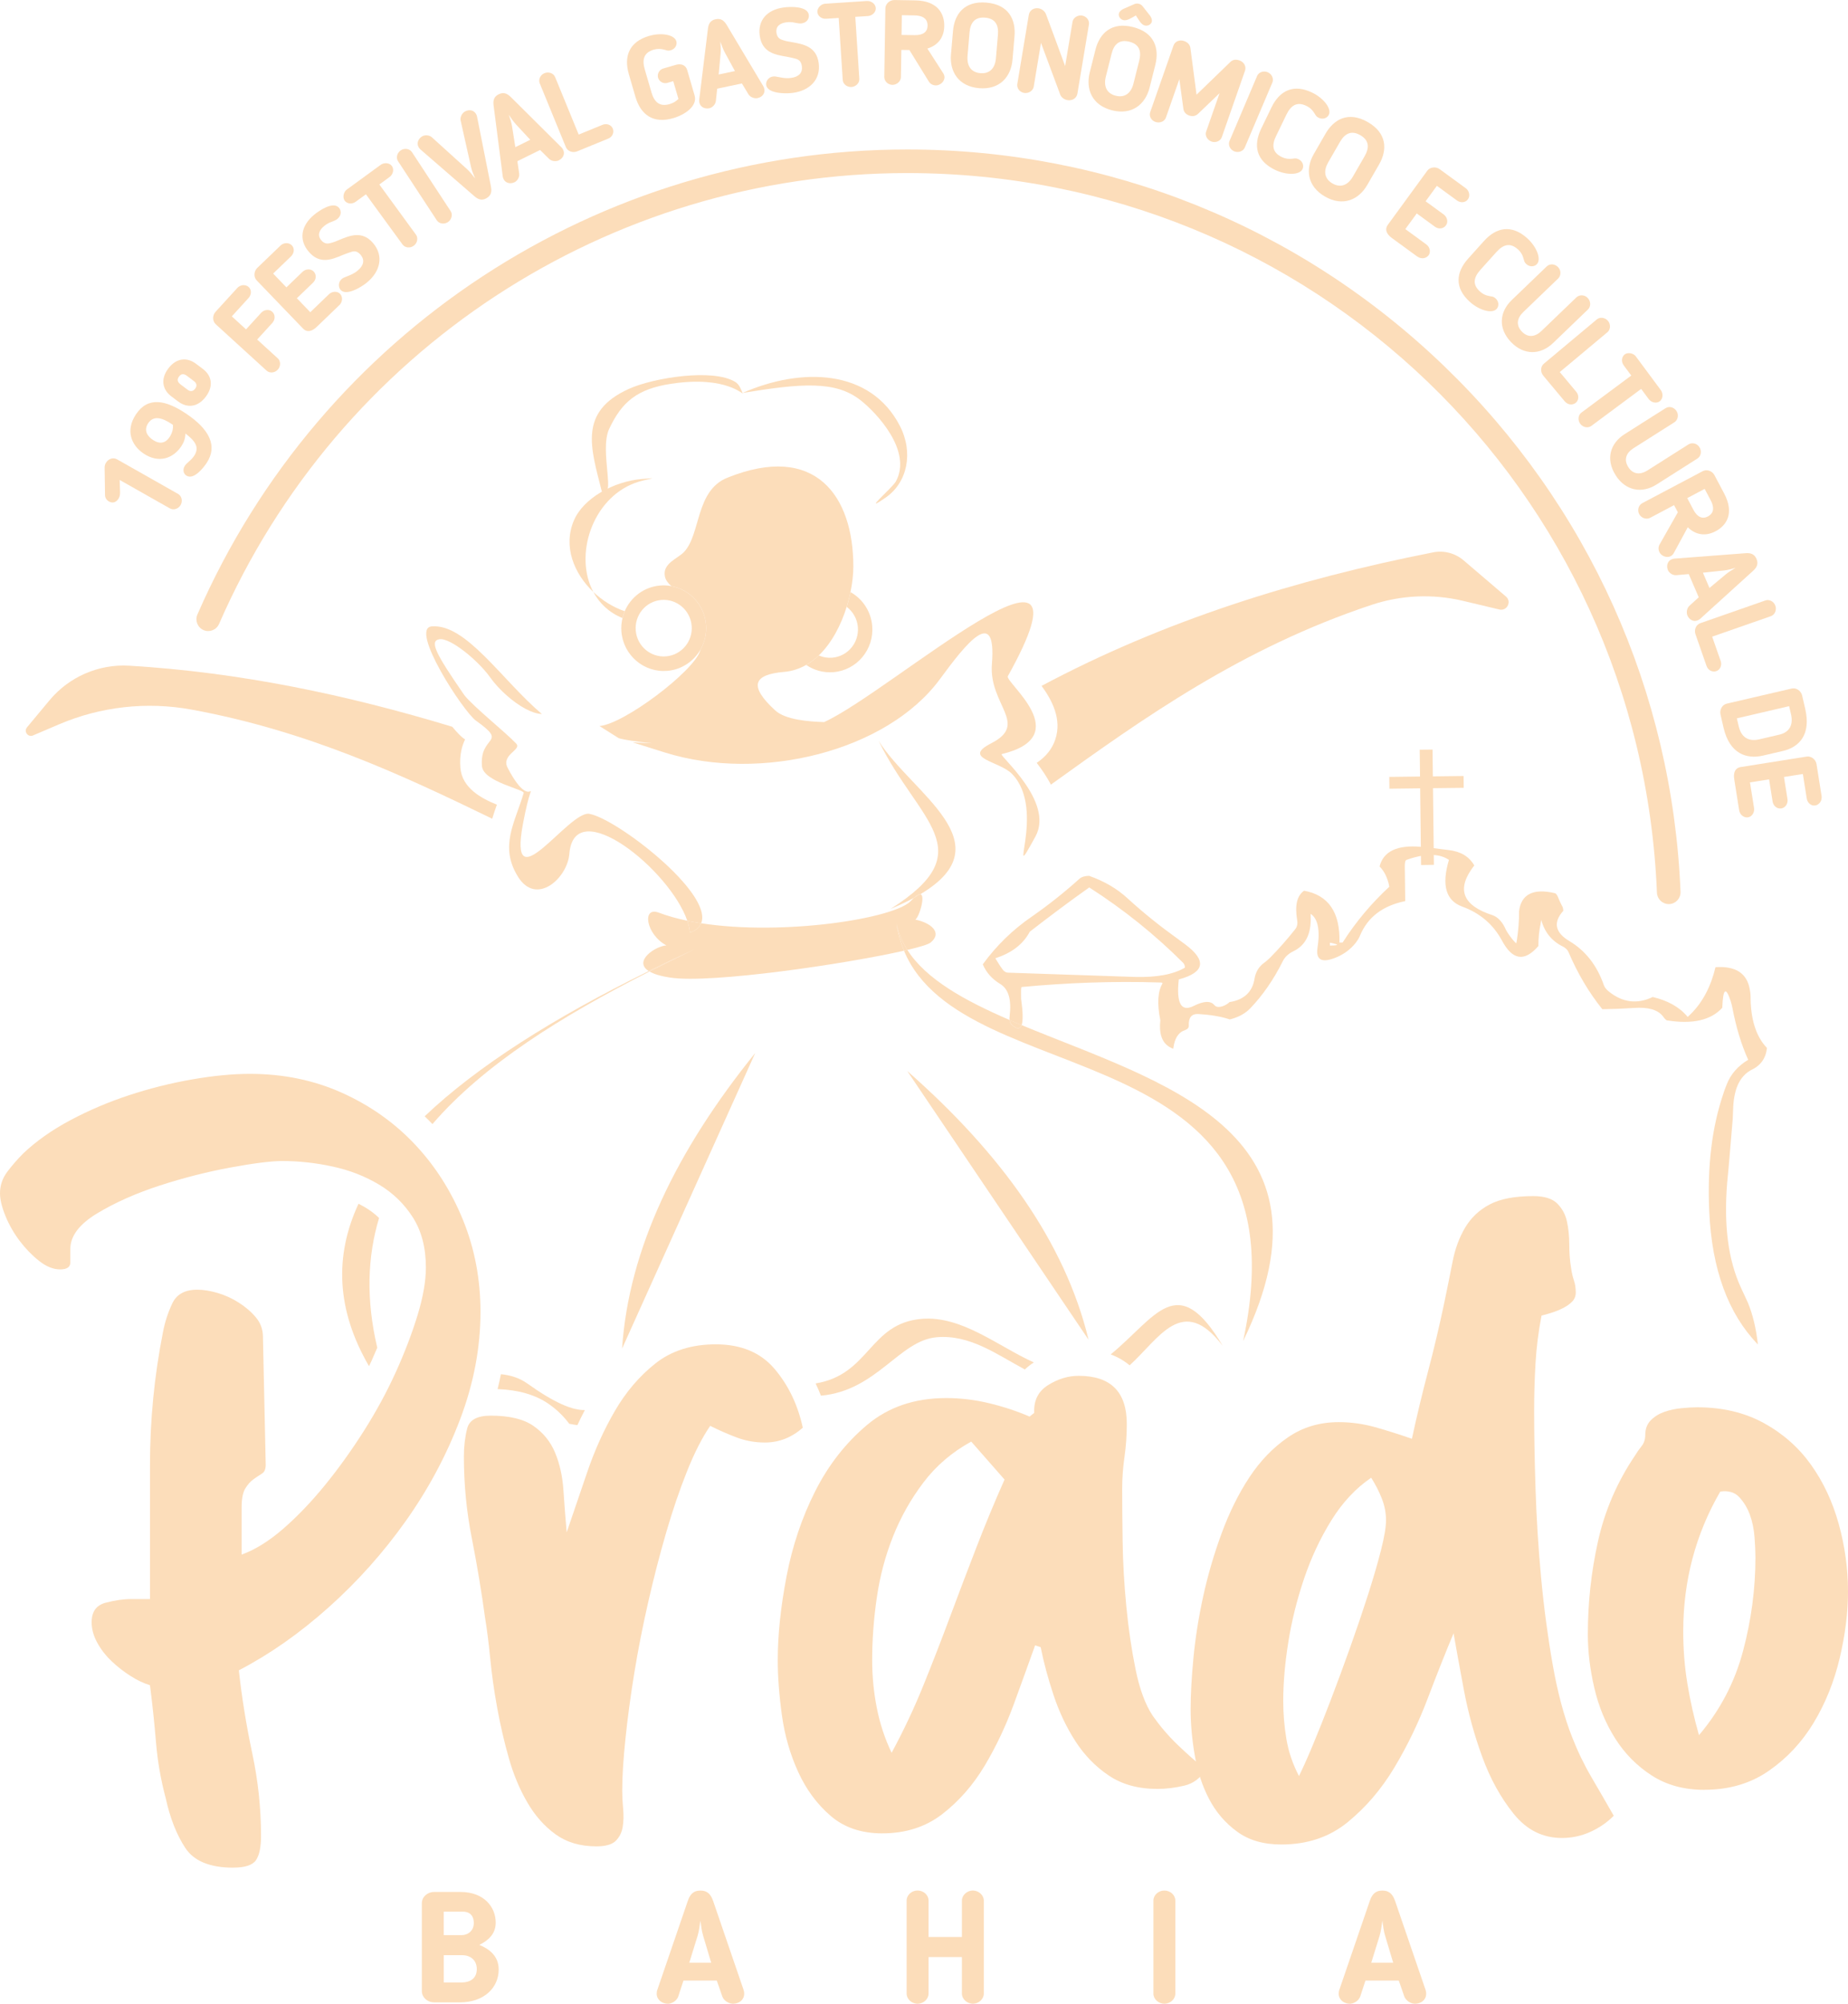 <svg xmlns="http://www.w3.org/2000/svg" id="Layer_1" viewBox="0 0 738.1 800"><defs><style>      .cls-1 {        fill: #fcddba;      }    </style></defs><path class="cls-1" d="M407.83,398.72c0-.81-.01-1.51-.02-2.32-.03-1.51.09-2.33.21-2.33,18.28-1.71,36.68-2.4,55.24-1.81.89,0,1.14.11,1.01.45-1.85,3.15-2.17,8.03-.83,14.63-.56,5.22.6,8.7,3.41,10.51,1.14.69,1.77.91,1.77.79.46-4.06,2.07-6.52,4.7-7.37,1.01-.36,1.51-.94,1.5-1.76-.16-3.24,1.08-4.76,3.73-4.67,4.68.29,8.97.93,12.64,2.17,3.41-.86,6.03-2.28,8.02-4.28,5.1-5.28,9.44-11.59,13.02-18.72.86-1.87,2.36-3.27,4.37-4.23,4.64-2.26,6.86-6.47,6.91-12.62l-.03-2.31c2.92,1.94,3.86,6.57,2.69,13.89-.57,4.53,1.83,5.78,7.24,3.62,3.26-1.3,6.01-3.31,8.12-6.01.62-.82,1.24-1.75,1.6-2.67,3.07-7.47,9.07-12.06,18.12-13.92-.05-4.64-.11-9.28-.17-13.91-.02-1.51.22-2.45.73-2.56,2.05-.73,3.95-1.25,5.72-1.57l.04,3.64,5.13-.07-.05-3.93c2.36.15,4.39.8,6.06,1.96-3.03,10.13-1.19,16.26,5.27,18.62,7.09,2.59,12.32,7.05,15.8,13.39,4.26,8.07,9.06,8.83,14.66,2.37-.03-3.12.3-6.14.91-9.05l.23-1.39c1.33,4.97,4.27,8.53,8.71,10.68,1.02.57,1.78,1.26,2.17,2.17,3.64,8.55,8.15,16.15,13.52,22.82,4.16-.05,8.44-.22,12.6-.5,5.67-.41,9.47.7,11.52,3.23.76,1.04,1.27,1.6,1.66,1.72,10.1,1.62,17.53.02,22.13-5.03.28-7.77,1.42-8.59,3.38-2.58.26.92.53,1.84.66,2.65,1.48,7.76,3.58,14.7,6.3,20.7-4.13,2.48-6.99,5.76-8.58,9.85-.49,1.28-.98,2.45-1.35,3.73-4.5,13.16-6.46,28.85-5.62,46.94,1.03,23.19,7.56,40.87,19.43,53.14-.71-6.38-2.03-11.93-3.99-16.66-.89-1.96-1.8-3.93-2.72-5.88-5.16-11.08-6.97-25.1-5.55-42.16.79-7.91,1.44-16.38,2.22-25.56.11-1.62.08-3.24.19-4.76.1-1.86.34-3.61.7-5.12.71-3.25,2.08-5.82,4.06-7.71.88-.82,1.63-1.29,2.26-1.65,3.89-1.78,6-4.71,6.45-8.89-4.34-4.48-6.57-11.41-6.55-20.81-.02-.81-.14-1.62-.29-2.43-1.09-6.59-5.67-9.55-13.72-9-1.81,7.56-5.01,13.87-9.87,18.68l-1.24,1.18c-3.2-3.91-7.91-6.53-13.97-7.96-6.15,2.97-12.09,2.23-17.56-2.22-.89-.7-1.53-1.49-1.92-2.42-2.75-7.97-7.35-13.84-13.83-17.7-5.71-3.41-6.51-7.46-2.42-12.04,0-.81-.13-1.5-.53-2.08-.51-.92-.9-1.85-1.29-2.77-.52-1.38-1.03-2.07-1.42-2.19-8.73-2.1-13.62.4-14.41,7.24.05,3.83-.29,7.66-.87,11.5l-.24,1.28c-.89-.8-1.66-1.71-2.42-2.76-.91-1.26-1.67-2.4-2.19-3.68-1.3-2.53-2.95-4.15-4.85-4.81-12.15-3.93-14.63-10.5-7.31-19.87-2.06-3.58-5.48-5.61-10.29-6.15-1.97-.26-3.95-.51-5.92-.74l-.29-23.96,12.28-.14-.06-4.72-12.27.15-.13-10.7-5.12.05.13,10.71-12.28.15.05,4.71,12.28-.15.27,23.36c-9.49-.83-14.98,1.83-16.48,7.86,1.66,1.61,2.81,3.8,3.61,6.7l.27,1.38c-7.11,6.58-13.33,13.96-18.65,22.28h-1.26c.35-12.06-4.4-18.96-14.13-20.7-2.88,2.01-3.71,5.96-2.77,11.63.27,1.51.04,2.79-.84,3.84-3.1,3.87-6.34,7.63-9.96,11.27-.87.82-1.62,1.52-2.49,2.12-2,1.52-3.24,3.51-3.71,6.19-.82,5.35-4.19,8.52-9.98,9.41-.87.82-1.76,1.28-2.76,1.65-1.51.49-2.64.37-3.29-.42-1.52-1.83-4.3-1.69-8.31.33-5.02,2.5-6.95-1.08-5.93-10.6,10.43-2.8,11.26-7.57,2.48-14.07-.89-.69-1.92-1.38-2.8-2.06-7-5.02-13.75-10.39-20.13-16.24-4.21-3.88-9.28-6.84-15.36-8.99-1.64.03-3.02.4-3.91,1.22-5.86,5.28-12.22,10.35-18.85,14.97-7.76,5.3-14.36,11.77-19.71,19.15,1.44,3.34,3.73,5.86,6.91,7.8,3.43,2.05,4.61,6.33,3.81,12.95-.09.55-.08,1.03-.03,1.49,1.59.69,3.19,1.37,4.82,2.04.62-1.74.55-5.25-.21-10.55M531.19,377.52v-1.16c3.78.76,3.79,1.12,0,1.16M402.67,388.34c-.88,0-1.65-.46-2.29-1.37-1.02-1.38-1.93-2.88-2.83-4.37,6.28-2.05,10.78-5.35,13.5-10.15l.25-.46c7.74-6.01,15.61-11.91,23.75-17.68,13.85,8.87,26.33,18.94,37.57,30.17.39.46.64,1.04.65,1.85-4.64,2.72-11.31,3.96-20.13,3.71-16.79-.6-33.7-1.1-50.48-1.7"></path><path class="cls-1" d="M496.51,535.42c41.07-84.42-33.57-103.3-88.47-126.15-.62,1.72-1.9,1.7-3.87-.07-.57-.5-.86-1.17-.95-1.97-17.99-7.77-33.3-16.21-40.82-27.96-.43.1-.88.21-1.34.31,24.16,58.13,162.51,30.43,135.45,155.84"></path><path class="cls-1" d="M408.05,409.27c-1.62-.68-3.23-1.36-4.82-2.04.09.8.39,1.47.95,1.97,1.97,1.77,3.25,1.79,3.87.07"></path><path class="cls-1" d="M488.36,537.35c-18.15-30.62-26.73-11.31-44.75,3.4,2.86,1.07,5.39,2.54,7.57,4.36,11.71-10.59,21.18-28.81,37.18-7.76"></path><path class="cls-1" d="M374.13,533.89c13.26-1.13,23.92,6.84,35.19,12.87,1.1-1.02,2.28-1.97,3.61-2.81-14.19-6.35-28.78-18.75-44.82-17.39-21,1.79-20.63,22.21-42.35,25.78.77,1.59,1.47,3.22,2.12,4.89,22.38-2.03,31.28-22.06,46.24-23.33"></path><path class="cls-1" d="M219.05,560.46c3.25,2.24,6.02,4.91,8.3,7.98,1.12.22,2.21.41,3.26.55.95-2.03,1.94-4.04,2.98-6.01-4.98.07-11.95-2.76-22.96-10.6-3.09-2.2-6.74-3.36-10.56-3.73-.4,1.98-.83,3.96-1.33,5.94,8.38.34,15.05,2.26,20.31,5.87"></path><path class="cls-1" d="M434.78,534.9c-9.37-38.76-34.83-74.26-72.42-107.3l72.42,107.3Z"></path><path class="cls-1" d="M301.64,420.41c-31.44,38.93-50.52,78.23-53.18,118.02l53.18-118.02Z"></path><path class="cls-1" d="M172.72,448.79c20.48-23.77,51.64-43.14,86.68-60.92-.1-.06-.19-.11-.28-.17-38.11,18.74-68.53,38.03-89.51,57.98,1.06,1.01,2.1,2.05,3.11,3.11"></path><path class="cls-1" d="M150.68,538.07c-4.53-19.22-3.94-36.34.73-51.79-1.63-1.57-3.44-2.96-5.47-4.18-.89-.53-1.81-1.01-2.75-1.49-9.67,20.83-8.85,42.4,4.2,64.84.32-.68.66-1.37.97-2.05.81-1.79,1.58-3.58,2.33-5.34"></path><path class="cls-1" d="M367.62,357c34.23-20.34-3.44-40.2-16.67-61.17,15.81,32.37,41.91,43.53,4.77,67.04,3.49-1.46,6.55-2.91,9.24-4.36,1.26-1.21,2.11-1.63,2.66-1.51"></path><path class="cls-1" d="M342.63,250.37c.53,6.22-4.04,11.69-10.21,12.21-1.91.16-3.75-.17-5.4-.89-1.54,1.48-3.22,2.75-5.03,3.79,3.1,2.11,6.91,3.22,10.93,2.88,9.33-.79,16.24-9.07,15.44-18.47-.5-5.88-3.9-10.82-8.66-13.49-.4,1.94-.9,3.92-1.52,5.9,2.47,1.87,4.18,4.73,4.46,8.07"></path><path class="cls-1" d="M281.98,249.36c-.67-7.86-6.51-14-13.85-15.36-1.45-.27-2.95-.37-4.49-.23-6.49.55-11.8,4.73-14.17,10.38l-.78,2.37c-.47,1.82-.66,3.75-.49,5.73.8,9.4,9.01,16.38,18.34,15.59,5.76-.49,10.59-3.84,13.26-8.53,1.65-2.91,2.48-6.34,2.17-9.93M266.05,262.05c-6.17.53-11.6-4.08-12.13-10.3-.52-6.22,4.05-11.69,10.21-12.21,6.17-.53,11.59,4.09,12.12,10.3.53,6.21-4.04,11.68-10.2,12.21"></path><path class="cls-1" d="M253.49,192.86c4.38-1.65,11.46-2.36,2.87-1.62-11.29.96-23.39,7.66-27.17,16.62-4.35,10.28.03,21.11,7.79,28.5-7.75-14.49-.59-37.06,16.51-43.49"></path><path class="cls-1" d="M248.6,246.77l.09-.26c.21-.81.46-1.6.78-2.37l.04-.11c-4.55-1.54-8.91-4.24-12.52-7.69,2.4,4.49,6.21,8.21,11.62,10.42"></path><path class="cls-1" d="M249.47,244.14c-.32.76-.57,1.56-.78,2.37l.78-2.37Z"></path><path class="cls-1" d="M242.57,188.25c-.43-5.12-1.36-12.52.74-17.02,5.07-10.81,11.2-15.94,24.72-18,22.72-3.46,29.18,5.07,28.55,3.65-.73-1.67-1.33-3.41-2.88-4.37-8.88-5.52-32.63-1.69-42.41,2.7-20.45,9.19-15.31,23.61-10.9,41.09,2.81,0,2.78-1.12,2.19-8.05"></path><path class="cls-1" d="M343.59,159.69c6.48,5.07,20.94,20.36,14.19,32.58-1.39,2.52-14.35,13.55-3.97,6.34,8.55-5.94,11.16-17.83,5.58-28.62-11.77-22.76-39.32-23.43-62.82-13.1,23.68-3.91,37.15-4.9,47.01,2.81"></path><path class="cls-1" d="M400.1,301.08c29.86-7.21,1.12-28.72,2.44-31.12,39.44-70.72-46.89,6.38-73.38,18.33-6.33-.19-15.48-.93-19.53-4.65-10.83-9.93-8.57-14.34,3.52-15.38,3.25-.27,6.19-1.28,8.84-2.79,1.81-1.03,3.49-2.31,5.03-3.78,5.23-5,8.91-12.2,11.15-19.4.62-1.99,1.12-3.97,1.52-5.9.76-3.68,1.14-7.19,1.14-10.22,0-28.11-15.11-49.61-50.32-35.44-12.76,5.14-10.54,22.28-17.21,29.55-2.49,2.74-8.84,4.6-7.72,9.91.31,1.46,1.26,2.67,2.55,3.81,7.34,1.36,13.19,7.5,13.85,15.36.31,3.59-.52,7.02-2.17,9.93-.05.18-.09.34-.15.52-2.61,8.25-30.29,29.19-40.21,30.07l7.68,4.84c2.1.64,6.94,1.4,13.36,2.03-2.63-.09-5.26-.22-7.87-.38l13.02,4.09c38.28,11.96,88.64-.55,109.78-29.33,10.4-14.16,22.65-29.66,20.76-6.09-1.34,16.39,14.95,23.93-.28,31.72-11.88,6.08,3.25,7.07,8.29,12.21,14.18,14.48-3.06,47.65,9.37,25.02,7.72-14.03-14.95-32.54-13.45-32.91"></path><path class="cls-1" d="M259.4,387.87c1.7.99,4.37,1.85,8.37,2.45,16.24,2.45,70.05-5.46,93.29-10.75-1.37-3.3-2.4-6.87-2.99-10.77.79,3.77,2.26,7.24,4.33,10.47,5-1.18,8.36-2.21,9.27-2.94,4.95-4,0-7.97-6.08-9.17,1.59-1.08,4.13-9.67,2.02-10.16-.85.5-1.73,1.01-2.66,1.51-.33.32-.68.67-1.06,1.1-6.38,7.14-51.13,14.1-83.87,9-.66,1.6-2.06,2.9-4.44,3.76-.13-1.5-.52-3.11-1.09-4.77-4.07-.85-7.91-1.91-11.36-3.22-6.88-2.61-5.14,8.76,3.05,13.08-4.22.2-13.43,6.22-7.07,10.24,5.92-2.91,12.01-5.81,18.29-8.69-6.09,2.92-12.1,5.87-18,8.87"></path><path class="cls-1" d="M361.07,379.57c.46-.1.91-.21,1.34-.31-2.06-3.22-3.54-6.69-4.33-10.46.59,3.9,1.61,7.47,2.99,10.77"></path><path class="cls-1" d="M277.4,379.01c-6.28,2.88-12.37,5.78-18.29,8.69.09.06.18.11.29.17,5.9-2.99,11.91-5.94,18-8.87"></path><path class="cls-1" d="M364.96,358.51c.93-.5,1.81-1.01,2.66-1.51-.55-.13-1.4.29-2.66,1.51"></path><path class="cls-1" d="M414.07,304.58c1.95,2.52,3.98,5.47,5.67,8.68,36.48-26.23,76.1-54.52,128.13-71.78,11.75-3.9,24.37-4.46,36.42-1.6l14.58,3.47c3.04.72,5-3.14,2.63-5.17l-16.92-14.45c-3.34-2.86-7.81-4.05-12.12-3.21-54.71,10.76-107.36,27.18-156.45,53.31,4.2,5.75,8.17,13.31,5.49,21.38-1.24,3.75-3.73,6.88-7.43,9.36"></path><path class="cls-1" d="M76.47,283.3c46.41,8.49,84.26,26.16,120.12,43.58.58-1.95,1.23-3.82,1.87-5.61-6.27-2.54-13.88-6.65-14.57-14.65-.43-5.1.6-8.78,1.87-11.39-.21-.16-.44-.32-.69-.49-1-.72-2.57-2.34-4.43-4.58-42.19-12.8-84.99-21.76-129.03-24.38-12.21-.72-24.04,4.44-31.87,13.85l-8.96,10.77c-1.39,1.67.41,4.08,2.4,3.23l10.36-4.42c16.68-7.13,35.09-9.17,52.93-5.91"></path><path class="cls-1" d="M235.39,324.92c-8.23-1.4-32.68,36.66-26.49,3.84,4.89-25.9,4.94-.96-6.13-22.18-2.77-5.3,5.75-7.19,3.41-9.69-4-4.29-17.11-14.77-20.67-19.28h0s0,0,0,0c-.22-.32-.41-.6-.63-.91-10.52-15.27-13.57-20.8-9.4-21.48,4.25-.7,15.36,8.32,20.25,15.17,3.4,4.78,9.05,9.92,14.29,12.68,2.29,1.2,4.49,1.95,6.4,2-15.99-13.57-30.25-36.13-43.99-34.98-9.1.79,12.65,34.06,17.67,37.64,13.28,9.46,1.32,5.5,2.4,18.18.55,6.28,17.08,9.26,16.66,10.7-3.57,12.04-9.81,21.33-2.25,33.46,7.29,11.72,19.7.61,20.49-9.18,1.96-24.22,40.05,6.2,47.11,26.73,1.8.38,3.64.72,5.53,1.01,4.96-12.02-33.84-41.84-44.63-43.69"></path><path class="cls-1" d="M280.02,368.62c-1.89-.3-3.73-.64-5.53-1.01.57,1.66.96,3.27,1.09,4.77,2.38-.86,3.78-2.15,4.44-3.75"></path><path class="cls-1" d="M185.51,277.61s0,0,0,0t0,0Z"></path><path class="cls-1" d="M93.19,745.67c-9.37,0-15.78-2.65-19.23-7.95-3.46-5.3-6.05-11.89-7.77-19.78-1.98-7.4-3.27-14.85-3.89-22.37-.62-7.52-1.42-15.1-2.4-22.74-2.47-.74-5.05-1.97-7.77-3.7-2.72-1.72-5.24-3.7-7.58-5.92s-4.25-4.68-5.73-7.4c-1.48-2.71-2.22-5.42-2.22-8.14,0-4.19,1.85-6.78,5.55-7.77,3.7-.98,7.15-1.48,10.35-1.48h7.4v-53.43c0-17.87,1.72-35.56,5.18-53.07.74-3.94,1.97-7.77,3.7-11.46,1.72-3.7,5.05-5.55,9.98-5.55,2.46,0,5.18.43,8.14,1.3,2.96.87,5.79,2.16,8.5,3.88,2.71,1.73,4.99,3.7,6.84,5.92,1.85,2.22,2.78,4.81,2.78,7.77l1.11,51.03c0,1.73-.5,2.9-1.48,3.51-.98.62-2.1,1.36-3.33,2.22-1.23.87-2.35,2.1-3.33,3.7-.99,1.6-1.48,4.13-1.48,7.58v18.86c5.42-1.97,10.97-5.42,16.64-10.35,5.67-4.93,11.21-10.72,16.64-17.38,5.42-6.65,10.6-13.87,15.53-21.63,4.93-7.77,9.18-15.59,12.76-23.48,3.57-7.89,6.47-15.47,8.69-22.74,2.22-7.27,3.33-13.62,3.33-19.04,0-7.89-1.73-14.54-5.18-19.97-3.45-5.42-7.95-9.8-13.5-13.12-5.55-3.33-11.71-5.74-18.49-7.21-6.79-1.48-13.5-2.22-20.16-2.22-4.43,0-11.34.87-20.71,2.59-9.37,1.73-18.8,4.13-28.29,7.21-9.49,3.09-17.82,6.79-24.96,11.1-7.15,4.32-10.72,9.06-10.72,14.24v5.36c0,1.85-1.36,2.77-4.07,2.77s-5.49-1.11-8.32-3.33c-2.83-2.22-5.42-4.87-7.76-7.95-2.35-3.08-4.25-6.41-5.74-9.99C.74,481.94,0,478.92,0,476.45c0-3.2.99-6.1,2.96-8.69,1.97-2.59,4.07-4.99,6.28-7.21,5.18-4.93,11.46-9.37,18.86-13.31,7.4-3.94,15.22-7.27,23.48-9.99,8.26-2.71,16.64-4.81,25.15-6.29,8.5-1.48,16.2-2.22,23.11-2.22,13.32,0,25.57,2.53,36.79,7.58,11.22,5.06,20.9,11.9,29.03,20.52,8.14,8.63,14.54,18.67,19.23,30.14,4.68,11.46,7.02,23.73,7.02,36.79,0,14.3-2.72,28.6-8.14,42.9-5.42,14.3-12.64,27.8-21.63,40.49-9,12.7-19.29,24.22-30.88,34.58-11.59,10.35-23.54,18.74-35.87,25.14,1.23,11.09,3.02,22.13,5.36,33.1,2.34,10.97,3.51,22,3.51,33.1,0,4.43-.68,7.63-2.03,9.61-1.36,1.97-4.38,2.96-9.06,2.96"></path><path class="cls-1" d="M238.15,737.16c-6.41,0-11.83-1.6-16.27-4.81-4.44-3.2-8.2-7.45-11.28-12.76-3.09-5.3-5.55-11.21-7.4-17.75-1.85-6.53-3.39-13.19-4.62-19.97-1.23-6.78-2.16-13.31-2.77-19.6-.62-6.28-1.29-11.65-2.03-16.09-1.48-10.84-3.27-21.57-5.36-32.17-2.1-10.6-3.14-21.45-3.14-32.54,0-3.94.43-7.64,1.3-11.1.86-3.45,4-5.17,9.43-5.17,7.4,0,13.06,1.35,17.01,4.07,3.94,2.72,6.84,6.28,8.69,10.72,1.85,4.44,2.96,9.43,3.33,14.98.37,5.55.8,11.16,1.3,16.82,2.46-7.15,5.18-15.1,8.14-23.85,2.96-8.75,6.65-16.95,11.09-24.59,4.44-7.64,9.86-13.99,16.27-19.04,6.41-5.05,14.42-7.58,24.04-7.58,10.11,0,17.94,3.27,23.48,9.8,5.55,6.54,9.3,14.37,11.28,23.48-4.44,3.95-9.5,5.92-15.16,5.92-3.95,0-7.71-.68-11.28-2.03-3.58-1.35-7.09-2.9-10.54-4.62-3.21,4.68-6.29,10.72-9.25,18.12s-5.73,15.53-8.32,24.41c-2.59,8.88-4.99,18.18-7.21,27.92-2.22,9.74-4.07,19.17-5.55,28.29-1.48,9.12-2.65,17.81-3.51,26.07-.87,8.26-1.3,15.22-1.3,20.89,0,2.22.12,4.62.37,7.21.24,2.59.18,4.99-.18,7.21-.37,2.22-1.29,4.07-2.77,5.55-1.48,1.48-4.07,2.22-7.77,2.22"></path><path class="cls-1" d="M352.42,731.98c-8.39,0-15.29-2.34-20.71-7.03-5.43-4.68-9.74-10.54-12.94-17.56-3.21-7.03-5.36-14.54-6.47-22.56-1.11-8.01-1.66-15.35-1.66-22,0-10.11,1.17-21.26,3.51-33.47,2.34-12.2,6.16-23.54,11.46-34.02,5.3-10.47,12.2-19.29,20.71-26.44,8.5-7.15,19.04-10.72,31.62-10.72,5.67,0,11.34.68,17.01,2.03,5.67,1.36,11.09,3.14,16.27,5.36l1.85-1.48c-.25-4.93,1.6-8.62,5.55-11.09,3.94-2.46,8.01-3.7,12.2-3.7,12.82,0,19.23,6.41,19.23,19.23,0,4.44-.31,8.82-.92,13.13-.62,4.32-.93,8.57-.93,12.76,0,5.42.06,12.39.18,20.89.12,8.5.62,17.19,1.48,26.07.86,8.87,2.09,17.26,3.7,25.14,1.6,7.89,3.89,14.05,6.84,18.49,2.96,4.2,6.22,8.02,9.8,11.47,3.57,3.45,7.33,6.78,11.28,9.98-1.98,3.46-4.81,5.61-8.51,6.47-3.7.87-7.27,1.3-10.72,1.3-7.65,0-14.12-1.79-19.42-5.36-5.3-3.57-9.74-8.14-13.31-13.69-3.58-5.55-6.47-11.65-8.69-18.31-2.22-6.65-3.95-13.06-5.18-19.23l-2.22-.74c-2.47,6.9-5.3,14.73-8.5,23.48-3.21,8.75-7.09,16.95-11.65,24.59-4.57,7.64-10.17,14.05-16.82,19.23-6.66,5.18-14.67,7.77-24.04,7.77M356.11,699.81c4.68-8.63,8.87-17.5,12.57-26.62,3.7-9.12,7.27-18.31,10.72-27.55,3.45-9.25,6.96-18.49,10.54-27.74,3.57-9.25,7.33-18.31,11.28-27.18l-13.31-15.16c-7.64,4.19-13.99,9.61-19.04,16.27-5.06,6.65-9.12,13.87-12.2,21.63-3.09,7.77-5.24,15.9-6.47,24.41-1.24,8.5-1.85,16.83-1.85,24.96,0,6.41.61,12.76,1.85,19.04,1.23,6.28,3.2,12.27,5.92,17.94"></path><path class="cls-1" d="M511.79,736.42c-7.15,0-13.07-1.72-17.75-5.18-4.69-3.45-8.39-7.76-11.1-12.94-2.72-5.18-4.62-10.97-5.73-17.38-1.11-6.41-1.67-12.57-1.67-18.49s.37-12.45,1.11-20.34c.74-7.89,2.03-16.09,3.88-24.59,1.85-8.5,4.31-16.95,7.4-25.33,3.08-8.38,6.78-15.84,11.09-22.37,4.31-6.53,9.43-11.84,15.35-15.91,5.92-4.07,12.69-6.1,20.34-6.1,4.93,0,9.8.69,14.6,2.03,4.81,1.36,9.67,2.9,14.61,4.62,1.97-9.12,4.13-18.12,6.47-27,2.34-8.87,4.5-17.99,6.47-27.36,1.23-5.92,2.34-11.4,3.33-16.45.98-5.05,2.65-9.55,4.99-13.5,2.34-3.94,5.6-7.03,9.8-9.25,4.19-2.22,9.99-3.33,17.38-3.33,4.43,0,7.64.99,9.61,2.96,1.97,1.98,3.27,4.38,3.89,7.21.61,2.83.92,5.92.92,9.24s.24,6.47.74,9.43c.24,1.73.62,3.33,1.11,4.81.49,1.48.74,3.09.74,4.81,0,1.48-.5,2.72-1.48,3.7-.98.99-2.22,1.85-3.7,2.59-1.48.74-3.02,1.36-4.62,1.85-1.6.5-2.9.87-3.88,1.11-1.24,6.41-2.03,12.76-2.4,19.04-.37,6.29-.55,12.64-.55,19.04,0,8.88.18,19.17.55,30.88.37,11.71,1.11,23.55,2.22,35.5,1.11,11.96,2.65,23.54,4.62,34.76,1.97,11.22,4.56,20.89,7.76,29.03,2.22,5.67,4.81,11.04,7.77,16.09,2.96,5.06,5.92,10.17,8.88,15.35-2.72,2.72-5.86,4.87-9.43,6.47-3.58,1.6-7.34,2.4-11.28,2.4-7.65,0-14.05-3.2-19.23-9.61-5.18-6.41-9.37-13.99-12.57-22.74-3.21-8.75-5.67-17.75-7.4-26.99-1.73-9.25-3.09-16.7-4.07-22.37-3.21,7.65-6.66,16.34-10.35,26.07-3.7,9.74-8.14,18.92-13.31,27.55-5.18,8.63-11.41,15.9-18.68,21.82-7.27,5.92-16.09,8.87-26.44,8.87M518.82,709.06c1.48-2.96,3.33-7.08,5.55-12.39,2.22-5.3,4.62-11.34,7.21-18.12,2.59-6.78,5.18-13.81,7.77-21.08,2.59-7.27,4.93-14.17,7.03-20.71,2.09-6.53,3.82-12.44,5.17-17.75,1.35-5.3,2.03-9.3,2.03-12.02,0-2.96-.55-5.85-1.67-8.69-1.11-2.83-2.53-5.6-4.25-8.32-6.17,4.19-11.46,9.86-15.9,17.01-4.44,7.15-8.08,14.92-10.91,23.3-2.84,8.39-4.94,16.82-6.29,25.33-1.36,8.51-2.03,16.34-2.03,23.49,0,5.18.43,10.29,1.29,15.35.86,5.05,2.53,9.92,4.99,14.6"></path><path class="cls-1" d="M680.79,714.6c-8.14,0-15.16-1.91-21.08-5.73-5.92-3.82-10.79-8.75-14.61-14.79-3.82-6.04-6.6-12.76-8.32-20.16-1.73-7.4-2.59-14.54-2.59-21.45,0-12.57,1.35-24.96,4.07-37.16,2.71-12.2,7.63-23.61,14.79-34.21.74-1.23,1.6-2.46,2.59-3.7.98-1.23,1.48-2.71,1.48-4.44,0-2.46.74-4.43,2.22-5.92,1.48-1.48,3.26-2.59,5.36-3.33,2.09-.74,4.37-1.23,6.84-1.48,2.46-.24,4.56-.37,6.29-.37,10.1,0,18.98,2.1,26.62,6.28,7.64,4.2,13.93,9.74,18.86,16.64,4.93,6.9,8.63,14.79,11.09,23.67,2.46,8.87,3.7,17.87,3.7,26.99,0,8.39-1.11,17.26-3.33,26.62-2.22,9.37-5.67,17.94-10.35,25.7-4.68,7.77-10.67,14.18-17.94,19.23-7.27,5.06-15.84,7.58-25.7,7.58M678.57,692.78c8.38-9.86,14.24-21.02,17.57-33.47,3.33-12.45,4.99-24.96,4.99-37.53,0-2.22-.13-4.93-.37-8.14-.25-3.2-.87-6.16-1.85-8.87-.99-2.71-2.41-5.05-4.25-7.03-1.85-1.97-4.38-2.71-7.58-2.22-9.86,17.01-14.79,35.63-14.79,55.84,0,7.15.55,14.12,1.67,20.89,1.11,6.78,2.65,13.62,4.62,20.52"></path><path class="cls-1" d="M666.5,360.96c-2.51,0-4.6-1.99-4.71-4.52-6.54-161.12-138.07-287.34-299.45-287.34-119.28,0-227.16,70.66-274.85,180.02-1.04,2.38-3.82,3.48-6.21,2.44-2.38-1.04-3.47-3.82-2.44-6.21C128.04,132.56,239.31,59.68,362.34,59.68c80.35,0,156.47,30.68,214.35,86.38,57.71,55.55,91.28,130.13,94.52,210,.11,2.6-1.92,4.79-4.52,4.9-.07,0-.13,0-.2,0"></path><path class="cls-1" d="M47.8,191.63l.14,4.38c.05,1.07.02,1.98-.51,2.93-.7,1.24-2.11,2.29-3.89,1.29-1.07-.61-1.58-1.55-1.59-2.59l-.16-10.89c0-.76.13-1.29.46-1.87.98-1.73,2.93-2.38,4.5-1.49l24.4,13.82c1.41.8,1.9,2.81,1.01,4.39-.91,1.61-2.88,2.19-4.28,1.39l-20.07-11.36Z"></path><path class="cls-1" d="M74.07,173.09c-.09,2.1-.67,3.59-1.64,5.06-3.19,4.82-8.94,6.98-14.95,3.01-5.14-3.4-7.41-9.33-3.2-15.7,4.84-7.31,11.98-5.65,19.84-.46,9.61,6.35,12.87,13.11,8.42,19.83-1.07,1.62-4.89,6.71-7.86,5.19-1.33-.65-1.93-2.41-.83-4.07.86-1.3,2.33-1.98,3.6-3.81,2.56-3.7.15-6.32-3.38-9.06M68.58,169.29c-3.48-2.3-7.15-3.7-9.4-.31-1.85,2.81-.39,5.14,1.9,6.66,2.81,1.86,5.08,1.26,6.67-1.15,1.02-1.54,1.52-3.43,1.3-4.89l-.48-.31Z"></path><path class="cls-1" d="M71.21,160.34l-2.8-2.11c-3.45-2.59-4.45-6.79-1.19-11.11,3.25-4.32,7.56-4.52,11.01-1.92l2.81,2.11c3.45,2.6,4.41,6.76,1.15,11.08-3.25,4.32-7.52,4.55-10.97,1.95M72.18,153.53l2.73,2.06c1.06.8,2.14.78,3.03-.39.88-1.17.6-2.22-.46-3.02l-2.73-2.06c-1.25-.94-2.31-1.03-3.25.22-.94,1.25-.57,2.25.69,3.19"></path><path class="cls-1" d="M110.96,143.07c1.19,1.09,1.22,3.17,0,4.5-1.25,1.37-3.29,1.5-4.48.41l-20.34-18.55c-1.23-1.12-1.43-3.43-.02-4.97l8.67-9.5c1.21-1.33,3.29-1.5,4.52-.38,1.26,1.15,1.15,3.11-.07,4.44l-6.65,7.29,5.68,5.19,6.05-6.63c1.12-1.23,3.15-1.55,4.41-.41,1.26,1.16,1.28,3.1.04,4.47l-6.05,6.63,8.24,7.52Z"></path><path class="cls-1" d="M135.56,121.8l-9.06,8.71c-1.67,1.61-3.74,2.48-5.51.63l-18.51-19.24c-1.15-1.2-1.2-3.51.3-4.96l9.26-8.9c1.3-1.25,3.38-1.28,4.53-.08,1.18,1.23.94,3.17-.36,4.42l-7.11,6.84,5.29,5.51,6.46-6.22c1.2-1.15,3.25-1.34,4.43-.11,1.19,1.23,1.08,3.17-.25,4.46l-6.46,6.21,5.36,5.58,7.45-7.17c1.27-1.21,3.31-1.34,4.43-.18,1.18,1.23,1.04,3.27-.26,4.52"></path><path class="cls-1" d="M140.46,100.52c-1.04.31-2.22.75-3.47,1.24-4.47,1.9-9.33,3.93-13.75-1.34-3.93-4.68-3.04-10.26,2.12-14.59,2.15-1.8,7.76-5.58,10.04-2.86,1.01,1.2.98,3.08-.62,4.42-.65.55-1.35.76-2.11,1.1-.9.32-1.95.71-3.22,1.77-1.78,1.49-2.93,3.51-1.14,5.66,1.34,1.6,2.71,1.38,3.57,1.15,1.34-.32,2.46-.76,3.44-1.21,4.5-1.86,9.42-3.89,13.75,1.27,4.24,5.05,2.83,11.18-2.37,15.54-2.69,2.25-8.57,5.58-10.7,3.03-.98-1.16-.87-3.17.48-4.3.54-.46,1.28-.77,2.18-1.09,1.12-.44,2.64-.98,4.21-2.29,2.51-2.1,2.83-4.3,1.16-6.29-1.37-1.63-2.66-1.48-3.56-1.22"></path><path class="cls-1" d="M146.15,77.58l-4.07,2.96c-1.53,1.12-3.49.85-4.44-.46-.78-1.07-.6-3.32.89-4.41l13.49-9.84c1.38-1.01,3.5-.91,4.51.46.95,1.3.5,3.34-.96,4.4l-4.06,2.96,14.63,20.05c.95,1.3.56,3.35-.89,4.41-1.49,1.09-3.52.81-4.47-.49l-14.63-20.05Z"></path><path class="cls-1" d="M158.98,64.37c-.89-1.35-.43-3.35,1.11-4.36,1.51-.99,3.56-.63,4.44.72l15.48,23.59c.88,1.35.39,3.37-1.11,4.36-1.55,1.02-3.55.63-4.44-.72l-15.48-23.59Z"></path><path class="cls-1" d="M183.96,48.11c-.26-1.39.6-2.93,1.67-3.55,1.68-.98,3.57-.64,4.48.91.12.21.37.72.4.97l5.56,27.95c.38,1.97.23,3.59-1.74,4.74-1.97,1.14-3.47.43-4.94-.86l-21.54-18.67c-.2-.16-.53-.62-.65-.83-.9-1.56-.17-3.41,1.43-4.34.98-.57,2.72-.6,3.82.35l14.24,12.89c1.06.97,2.17,2.41,3.07,3.58-.58-1.36-1.28-3.04-1.6-4.44l-4.19-18.72Z"></path><path class="cls-1" d="M207.37,69.36c.18,1.44-.8,2.88-1.82,3.38-1.66.82-3.61.41-4.41-1.21-.1-.21-.31-.74-.33-1l-3.65-28.3c-.27-1.93-.02-3.59,2.02-4.59,2.04-1.01,3.48-.24,4.91,1.17l20.24,20.11c.19.17.48.66.59.87.8,1.62.02,3.37-1.72,4.23-1.1.55-2.86.41-3.88-.57l-3.61-3.57-9.06,4.48.72,4.99ZM206.03,49.6c-.99-1.05-2-2.56-2.82-3.79.48,1.4,1.07,3.12,1.29,4.55l1.33,8.39,5.96-2.94-5.76-6.2Z"></path><path class="cls-1" d="M242.91,55.35l-12.37,5.07c-1.75.72-3.83.03-4.53-1.68l-10.44-25.48c-.61-1.49.21-3.36,1.92-4.06,1.67-.68,3.61.06,4.22,1.55l9.42,22.98,9.52-3.9c1.58-.65,3.47-.04,4.1,1.5.64,1.58-.17,3.34-1.83,4.03"></path><path class="cls-1" d="M260.16,36.78c1.14,3.91,3.22,5.97,7.31,4.78,1.59-.47,2.61-1.21,3.5-2.06l-2.07-7.1-2.36.69c-1.5.44-3.24-.44-3.7-2.03-.46-1.59.53-3.26,2.03-3.7l4.96-1.44c2.09-.61,4.02-.09,4.66,2.1l2.93,10.06c1.25,4.28-3.86,7.74-8.55,9.1-7.96,2.32-12.98-1.35-15.08-8.54l-2.62-9.01c-2.1-7.19.16-12.98,8.12-15.3,4.82-1.41,10.07-.51,10.84,2.13.42,1.46-.48,3.1-2.21,3.6-1.05.31-1.46.08-2.15-.11l-.54-.14c-1.34-.35-2.64-.41-4.09,0-4.09,1.19-4.74,4.05-3.6,7.96l2.63,9.01Z"></path><path class="cls-1" d="M285.9,40.4c-.18,1.44-1.49,2.59-2.6,2.83-1.81.38-3.59-.5-3.96-2.26-.05-.23-.12-.8-.08-1.05l3.47-28.29c.22-1.94.86-3.48,3.09-3.95,2.23-.47,3.43.63,4.47,2.35l14.62,24.47c.14.21.3.76.36,1,.37,1.76-.81,3.27-2.72,3.67-1.2.25-2.87-.32-3.61-1.51l-2.62-4.34-9.87,2.09-.54,5ZM289.49,20.94c-.7-1.26-1.3-2.97-1.79-4.37.11,1.48.26,3.29.12,4.72l-.78,8.45,6.49-1.37-4.04-7.43Z"></path><path class="cls-1" d="M317.92,23.47c-1.04-.29-2.28-.55-3.6-.81-4.79-.8-9.98-1.68-10.89-8.5-.81-6.06,2.93-10.3,9.6-11.18,2.77-.38,9.54-.56,10.01,2.96.21,1.55-.83,3.13-2.89,3.4-.85.11-1.54-.08-2.38-.21-.94-.21-2.02-.44-3.66-.23-2.3.31-4.36,1.4-3.99,4.17.27,2.07,1.54,2.62,2.4,2.89,1.3.45,2.48.67,3.55.82,4.8.84,10.04,1.76,10.93,8.44.87,6.53-3.6,10.96-10.33,11.86-3.48.47-10.22.13-10.66-3.16-.2-1.51.97-3.15,2.71-3.38.71-.09,1.49.04,2.42.25,1.18.23,2.76.59,4.78.32,3.24-.43,4.69-2.11,4.35-4.69-.28-2.12-1.46-2.67-2.35-2.94"></path><path class="cls-1" d="M334.98,7.17l-5.01.32c-1.9.13-3.41-1.15-3.51-2.76-.09-1.33,1.27-3.13,3.12-3.25l16.65-1.08c1.7-.11,3.45,1.11,3.56,2.81.1,1.61-1.37,3.09-3.17,3.2l-5.01.32,1.61,24.75c.1,1.61-1.32,3.13-3.12,3.25-1.85.12-3.41-1.2-3.51-2.81l-1.61-24.75Z"></path><path class="cls-1" d="M370.39,19.38l6.35,9.88c1.53,2.4-.84,4.87-2.97,4.84-1.19-.02-2.17-.56-2.78-1.52l-7.77-12.6-3.22-.05-.17,10.87c-.03,1.66-1.62,3.11-3.42,3.08-1.76-.03-3.25-1.48-3.22-3.18l.43-27.33c.02-1.85,1.71-3.39,3.66-3.36l8.25.14c8.92.14,11.68,5.26,11.61,10.24-.07,4.7-2.64,7.74-6.74,9M365.23,6.15l-5.03-.08-.12,7.88,5.31.08c3.27.05,5.05-1.29,5.09-3.76.03-1.99-.94-4.05-5.25-4.12"></path><path class="cls-1" d="M379.83,21.74l.8-9.36c.57-6.71,4.5-12.09,13.34-11.34,8.84.76,11.8,6.72,11.23,13.43l-.8,9.36c-.59,6.9-5.17,12.07-13.35,11.38-8.17-.7-11.82-6.58-11.23-13.47M387.24,12.94l-.8,9.36c-.32,3.78,1.25,6.58,5.12,6.91,3.88.33,5.9-2.16,6.22-5.94l.8-9.36c.33-3.83-.97-6.51-5.12-6.86-4.16-.35-5.89,2.07-6.22,5.9"></path><path class="cls-1" d="M423.48,37.82l-7.7-20.69-2.91,17.48c-.27,1.64-2.05,2.78-3.83,2.49-1.82-.3-2.99-1.94-2.72-3.58l4.59-27.58c.3-1.82,1.98-2.93,3.94-2.61,1.26.21,2.41,1.12,2.89,2.26,2.96,7.89,4.64,12.55,7.68,20.79l2.95-17.67c.27-1.64,2.05-2.78,3.83-2.49,1.82.31,2.99,1.94,2.72,3.58l-4.6,27.58c-.29,1.73-1.93,2.95-3.99,2.6-1.22-.2-2.42-1.07-2.86-2.15"></path><path class="cls-1" d="M435.24,28.95l2.29-9.1c1.65-6.54,6.39-11.21,14.99-9.05,8.6,2.16,10.57,8.53,8.93,15.06l-2.29,9.1c-1.69,6.72-7.04,11.09-15,9.09-7.95-2-10.6-8.39-8.92-15.11M443.97,21.47l-2.29,9.11c-.93,3.68.18,6.7,3.95,7.64,3.77.95,6.17-1.19,7.09-4.87l2.29-9.11c.94-3.72.09-6.58-3.96-7.59-4.05-1.02-6.15,1.1-7.08,4.82M456.4,2.54l2.93,3.72c.54.77.87,1.59.72,2.38-.29,1.15-1.59,1.85-2.83,1.54-1.52-.39-2.55-2.5-3.54-4.02-1.59.87-3.5,2.25-5.02,1.87-1.24-.31-2.06-1.54-1.76-2.7.24-.77.92-1.33,1.76-1.76l4.34-1.9c.49-.22,1.12-.35,1.85-.17.73.18,1.22.6,1.55,1.03"></path><path class="cls-1" d="M487.98,54.79c-.53,1.52-2.42,2.32-4.07,1.74-1.7-.59-2.72-2.41-2.19-3.93l5.38-15.39-8.6,8.24c-.99.96-2.3,1.1-3.55.67-1.21-.42-2.14-1.35-2.31-2.72l-1.6-11.81-5.38,15.39c-.53,1.53-2.46,2.31-4.21,1.69-1.7-.59-2.59-2.36-2.06-3.88l9.3-26.58c.59-1.7,2.42-2.47,4.25-1.83,1.43.5,2.35,1.48,2.52,2.84l2.44,18.58,13.5-13.05c1.08-1.08,2.43-1.06,3.68-.62,1.83.64,2.75,2.47,2.19,4.08l-9.29,26.58Z"></path><path class="cls-1" d="M502.08,30.34c.63-1.49,2.54-2.22,4.25-1.5,1.66.71,2.5,2.61,1.87,4.09l-11.03,25.98c-.63,1.49-2.58,2.2-4.24,1.5-1.7-.72-2.5-2.61-1.87-4.09l11.03-25.98Z"></path><path class="cls-1" d="M509.7,54.23c-1.78,3.67-1.62,6.59,2.23,8.46,1.36.66,2.64.85,4.03.69l.55-.05c.72-.07,1.16-.23,2.15.25,1.62.78,2.24,2.56,1.58,3.93-1.2,2.47-6.52,2.48-11.04.28-7.47-3.62-8.73-9.71-5.46-16.45l4.09-8.45c3.27-6.74,8.83-9.53,16.29-5.9,4.52,2.19,7.82,6.37,6.62,8.84-.66,1.37-2.43,1.99-4.05,1.19-.98-.47-1.14-.91-1.53-1.53l-.3-.46c-.73-1.2-1.68-2.08-3.04-2.74-3.84-1.86-6.24-.18-8.02,3.49l-4.09,8.45Z"></path><path class="cls-1" d="M524.74,61.5l4.69-8.14c3.36-5.83,9.21-9.03,16.89-4.61,7.68,4.43,7.84,11.09,4.48,16.93l-4.69,8.14c-3.46,6-9.8,8.75-16.91,4.65-7.11-4.1-7.91-10.97-4.46-16.97M535.18,56.68l-4.69,8.14c-1.9,3.29-1.66,6.49,1.71,8.43,3.37,1.94,6.26.54,8.15-2.75l4.69-8.14c1.92-3.33,1.88-6.31-1.73-8.39-3.62-2.08-6.21-.62-8.13,2.71"></path><path class="cls-1" d="M566.08,102.44l-10.16-7.41c-1.87-1.37-3.09-3.25-1.58-5.32l15.75-21.58c.98-1.34,3.25-1.8,4.94-.57l10.39,7.58c1.46,1.06,1.85,3.11.87,4.45-1.01,1.38-2.96,1.49-4.42.42l-7.97-5.82-4.5,6.17,7.24,5.28c1.35.98,1.89,2.97.89,4.34-1.01,1.38-2.94,1.62-4.43.53l-7.24-5.29-4.56,6.25,8.36,6.1c1.42,1.03,1.9,3.03.95,4.33-1.01,1.38-3.04,1.6-4.5.53"></path><path class="cls-1" d="M591.33,107.68c-2.72,3.03-3.38,5.88-.2,8.73,1.12,1.01,2.3,1.55,3.68,1.78l.54.11c.71.13,1.18.1,1.99.83,1.34,1.21,1.44,3.08.43,4.2-1.83,2.04-6.95.57-10.68-2.78-6.17-5.54-5.69-11.75-.69-17.31l6.27-6.98c5-5.57,11.12-6.7,17.29-1.16,3.73,3.36,5.74,8.28,3.91,10.33-1.01,1.13-2.89,1.23-4.23.02-.81-.73-.84-1.19-1.04-1.89l-.16-.53c-.38-1.36-1.04-2.46-2.17-3.47-3.18-2.85-5.94-1.9-8.66,1.13l-6.27,6.98Z"></path><path class="cls-1" d="M603.52,136.59c-5.29-5.51-4.62-12.07.26-16.77l13.95-13.41c1.3-1.25,3.27-1.11,4.59.26,1.22,1.27,1.24,3.34.01,4.53l-13.94,13.41c-2.46,2.37-3.02,5.21-.53,7.8,2.47,2.56,5.36,2.08,7.79-.25l13.95-13.41c1.19-1.15,3.24-1.14,4.52.19,1.35,1.4,1.3,3.48.11,4.63l-13.95,13.41c-4.92,4.73-11.56,5-16.76-.39"></path><path class="cls-1" d="M624.98,160.27l-8.57-10.26c-1.22-1.45-1.19-3.64.23-4.82l21.14-17.67c1.24-1.03,3.27-.82,4.46.6,1.15,1.38,1.03,3.46-.2,4.49l-19.06,15.94,6.6,7.89c1.1,1.31,1.08,3.29-.19,4.36-1.31,1.1-3.24.85-4.4-.53"></path><path class="cls-1" d="M651.54,149.94l-3-4.03c-1.13-1.53-.87-3.49.42-4.45,1.06-.79,3.31-.63,4.41.85l9.95,13.41c1.02,1.37.94,3.49-.43,4.51-1.3.96-3.33.53-4.41-.92l-2.99-4.04-19.92,14.79c-1.29.97-3.34.59-4.41-.85-1.1-1.49-.84-3.51.46-4.48l19.91-14.79Z"></path><path class="cls-1" d="M645.28,189.71c-4.09-6.44-2.13-12.74,3.59-16.37l16.33-10.35c1.52-.96,3.43-.43,4.44,1.17.94,1.48.55,3.52-.89,4.44l-16.33,10.36c-2.88,1.83-3.99,4.5-2.06,7.54,1.9,3,4.83,3.11,7.68,1.3l16.33-10.36c1.4-.89,3.41-.47,4.39,1.09,1.04,1.64.59,3.67-.82,4.56l-16.33,10.36c-5.76,3.66-12.33,2.6-16.34-3.73"></path><path class="cls-1" d="M674.1,210.52l-5.59,10.31c-1.37,2.49-4.67,1.61-5.67-.27-.55-1.05-.56-2.17,0-3.16l7.3-12.87-1.51-2.85-9.6,5.08c-1.46.78-3.5.08-4.34-1.51-.82-1.55-.27-3.56,1.23-4.36l24.14-12.77c1.63-.87,3.79-.13,4.7,1.59l3.86,7.29c4.17,7.88,1.02,12.76-3.38,15.09-4.15,2.2-8.05,1.42-11.13-1.56M683.2,199.63l-2.35-4.44-6.96,3.68,2.48,4.69c1.53,2.89,3.57,3.8,5.75,2.65,1.76-.93,3.1-2.77,1.08-6.58"></path><path class="cls-1" d="M669.47,229.64c-1.45.11-2.83-.95-3.28-1.99-.73-1.69-.22-3.62,1.44-4.33.22-.09.75-.27,1.01-.28l28.43-2.16c1.94-.16,3.58.16,4.48,2.25.9,2.09.05,3.49-1.43,4.84l-21.12,19.15c-.18.18-.69.45-.9.54-1.65.71-3.37-.15-4.14-1.93-.49-1.14-.26-2.88.78-3.85l3.74-3.41-3.99-9.27-5.01.45ZM689.26,229.33c1.1-.93,2.65-1.86,3.93-2.62-1.42.41-3.18.9-4.6,1.05l-8.44.89,2.62,6.1,6.49-5.42Z"></path><path class="cls-1" d="M681.6,265.89l-4.41-12.64c-.63-1.79.17-3.83,1.92-4.44l26.03-9.09c1.53-.53,3.35.39,3.96,2.14.59,1.7-.25,3.6-1.77,4.14l-23.48,8.19,3.4,9.73c.57,1.61-.15,3.47-1.71,4.02-1.61.56-3.34-.34-3.93-2.05"></path><path class="cls-1" d="M688.39,290.52l-1.21-5.22c-.45-1.94.69-3.95,2.49-4.37l25.96-6.03c1.81-.42,3.71.89,4.16,2.83l1.21,5.22c2.43,10.44-2.46,15.37-8.88,16.87l-7.95,1.85c-6.51,1.52-13.34-.64-15.78-11.13M710.62,293.33c3.51-.82,5.86-3.26,4.7-8.25l-.73-3.14-20.88,4.86.73,3.14c1.19,5.08,4.58,6.09,8.23,5.24l7.95-1.85Z"></path><path class="cls-1" d="M694.63,323.53l-1.97-12.41c-.36-2.29.11-4.48,2.63-4.88l26.36-4.18c1.64-.25,3.56,1.02,3.89,3.08l2.01,12.68c.28,1.78-.89,3.5-2.52,3.76-1.69.27-3.14-1.04-3.42-2.82l-1.54-9.74-7.54,1.19,1.4,8.85c.26,1.64-.75,3.43-2.44,3.7-1.69.26-3.22-.94-3.51-2.76l-1.4-8.84-7.63,1.21,1.62,10.21c.27,1.73-.79,3.48-2.38,3.73-1.69.27-3.28-1.02-3.56-2.79"></path><path class="cls-1" d="M173.36,799.44c-2.75,0-4.87-2.06-4.87-4.5v-35.07c0-2.56,2.25-4.5,4.87-4.5h10.57c9.37,0,14.06,6,14.06,12.25,0,4.38-2.81,7.07-6.56,8.88,3.88,1.56,7.75,4.38,7.75,9.82,0,7.31-5.88,13.13-15.5,13.13h-10.32ZM184.42,772.61c2.19,0,4.82-1.5,4.82-4.87,0-2.38-1.12-4.5-4.38-4.5h-7.63v9.37h7.19ZM177.24,780.62v10.88h7c4.12,0,6.19-2.06,6.19-5.32,0-3.56-2.5-5.56-5.81-5.56h-7.38Z"></path><path class="cls-1" d="M270.92,797.06c-.62,1.81-2.63,2.94-4.13,2.94-2.44,0-4.5-1.62-4.5-4,0-.31.06-1.06.19-1.37l12.19-35.57c.81-2.44,2.06-4.25,5.07-4.25s4.25,1.75,5.12,4.25l12.19,35.57c.12.31.18,1.06.18,1.37,0,2.38-1.94,4-4.5,4-1.62,0-3.63-1.19-4.25-2.94l-2.19-6.31h-13.32l-2.06,6.31ZM280.86,772.93c-.56-1.81-.87-4.19-1.12-6.13-.25,1.94-.57,4.32-1.13,6.13l-3.31,10.69h8.75l-3.19-10.69Z"></path><path class="cls-1" d="M388.56,800c-2.31,0-4.37-1.87-4.37-4.07v-14.56h-13.32v14.56c0,2.19-2,4.07-4.38,4.07s-4.38-1.87-4.38-4.07v-37.14c0-2.13,1.94-4,4.38-4s4.38,1.87,4.38,4v14.57h13.32v-14.57c0-2.13,2.06-4,4.37-4s4.38,1.87,4.38,4v37.14c0,2.19-2,4.07-4.38,4.07"></path><path class="cls-1" d="M460.68,758.8c0-2.13,1.94-4,4.38-4s4.37,1.87,4.37,4v37.2c0,2.13-2,4-4.37,4s-4.38-1.88-4.38-4v-37.2Z"></path><path class="cls-1" d="M543.3,797.06c-.62,1.81-2.63,2.94-4.12,2.94-2.44,0-4.5-1.62-4.5-4,0-.31.06-1.06.19-1.37l12.19-35.57c.81-2.44,2.06-4.25,5.06-4.25s4.25,1.75,5.12,4.25l12.19,35.57c.12.31.19,1.06.19,1.37,0,2.38-1.94,4-4.5,4-1.62,0-3.62-1.19-4.25-2.94l-2.19-6.31h-13.32l-2.06,6.31ZM553.24,772.93c-.56-1.81-.87-4.19-1.12-6.13-.25,1.94-.56,4.32-1.12,6.13l-3.31,10.69h8.75l-3.19-10.69Z"></path></svg>